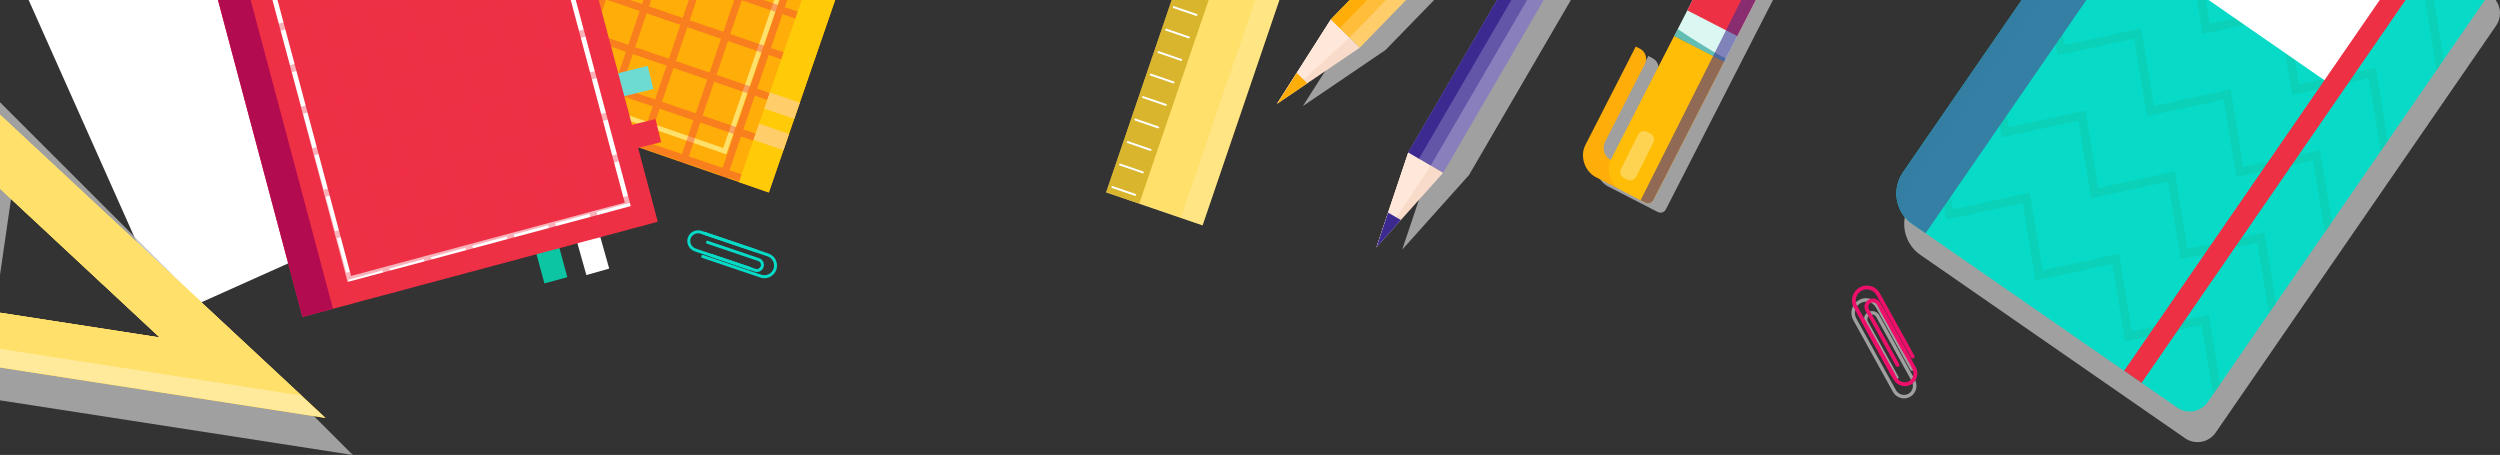 <?xml version="1.0" encoding="UTF-8"?><svg xmlns="http://www.w3.org/2000/svg" viewBox="0 0 1919.94 349.4"><rect x="0" y="0" width="1919.94" height="349.4" fill="#333333" stroke="none"/><defs><style>.cls-1{opacity:.53;}.cls-1,.cls-2,.cls-3{fill:#ffcb08;}.cls-4{opacity:.47;}.cls-4,.cls-5,.cls-6,.cls-7,.cls-8,.cls-9{mix-blend-mode:screen;}.cls-5,.cls-8{fill:#ffea9c;}.cls-10{fill:#fff;}.cls-11,.cls-7{fill:#ee3045;}.cls-12{fill:#0cc5a3;}.cls-13,.cls-9{fill:#3c2a91;}.cls-6,.cls-14{fill:#357ea4;}.cls-6,.cls-8{opacity:.5;}.cls-2,.cls-15,.cls-16,.cls-17,.cls-18{mix-blend-mode:multiply;}.cls-19{fill:#bfbfbf;}.cls-7{opacity:.37;}.cls-15{fill:#bf9806;opacity:.6;}.cls-20{isolation:isolate;}.cls-21{fill:#ffce6b;}.cls-16,.cls-18{fill:#ffe8d9;}.cls-22{fill:#f9dbca;}.cls-23{fill:#ee0f6a;}.cls-24,.cls-17{fill:#bbb;}.cls-24,.cls-25,.cls-9{opacity:.57;}.cls-26{fill:#ffad08;}.cls-27{fill:#dbf7f1;}.cls-28{fill:#07dbc8;}.cls-29{fill:#6ddbd1;}.cls-30{fill:#ffe06b;}.cls-31{fill:#8a7fbd;}.cls-32{fill:#b30b50;}.cls-17{opacity:.8;}.cls-33{fill:#6355a7;}.cls-34{fill:#ffbd39;}.cls-18{opacity:.19;}.cls-25{fill:#089286;}</style></defs><g class="cls-20"><g id="Ebene_2"><g id="Books"><g><g><polygon class="cls-30" points="899.83 0 849.49 147.69 923.53 173.05 982.51 0 899.83 0"/><polygon class="cls-8" points="963.9 0 907.03 166.86 849.65 147.21 849.49 147.69 923.53 173.05 982.51 0 963.9 0"/><polygon class="cls-15" points="899.83 0 849.49 147.69 874.92 156.4 928.23 0 899.83 0"/><g><path class="cls-10" d="M871.76,150.41c-.08,0-.16-.01-.24-.04l-17.44-5.98c-.39-.13-.6-.56-.47-.96,.13-.39,.56-.61,.95-.47l17.44,5.98c.39,.13,.6,.56,.47,.96-.11,.31-.4,.51-.71,.51Z"/><path class="cls-10" d="M877.65,133.13c-.08,0-.16-.01-.24-.04l-17.44-5.98c-.39-.13-.6-.56-.47-.96s.56-.61,.95-.47l17.44,5.98c.39,.13,.6,.56,.47,.96-.11,.31-.4,.51-.71,.51Z"/><path class="cls-10" d="M883.54,115.86c-.08,0-.16-.01-.24-.04l-17.44-5.98c-.39-.13-.6-.56-.47-.96,.13-.39,.56-.61,.95-.47l17.44,5.98c.39,.13,.6,.56,.47,.96-.11,.31-.4,.51-.71,.51Z"/><path class="cls-10" d="M889.42,98.59c-.08,0-.16-.01-.24-.04l-17.44-5.97c-.39-.14-.6-.56-.47-.96,.14-.39,.56-.6,.96-.47l17.44,5.97c.39,.14,.6,.56,.47,.96-.11,.31-.4,.51-.71,.51Z"/><path class="cls-10" d="M895.31,81.32c-.08,0-.16-.01-.24-.04l-17.44-5.98c-.39-.13-.6-.56-.47-.96,.13-.39,.56-.61,.95-.47l17.44,5.98c.39,.13,.6,.56,.47,.96-.11,.31-.4,.51-.71,.51Z"/><path class="cls-10" d="M901.2,64.05c-.08,0-.16-.01-.24-.04l-17.44-5.97c-.39-.14-.6-.56-.47-.96,.14-.39,.56-.6,.96-.47l17.44,5.97c.39,.14,.6,.56,.47,.96-.11,.31-.4,.51-.71,.51Z"/><path class="cls-10" d="M907.08,46.77c-.08,0-.16-.01-.24-.04l-17.44-5.98c-.39-.13-.6-.56-.47-.96,.13-.39,.56-.61,.95-.47l17.44,5.98c.39,.13,.6,.56,.47,.96-.11,.31-.4,.51-.71,.51Z"/><path class="cls-10" d="M912.97,29.5c-.08,0-.16-.01-.24-.04l-17.44-5.98c-.39-.13-.6-.56-.47-.96,.14-.39,.56-.61,.96-.47l17.44,5.98c.39,.13,.6,.56,.47,.96-.11,.31-.4,.51-.71,.51Z"/><path class="cls-10" d="M918.86,12.23c-.08,0-.16-.01-.24-.04l-17.44-5.97c-.39-.13-.6-.56-.47-.96,.14-.39,.56-.6,.96-.47l17.44,5.97c.39,.14,.6,.56,.47,.96-.11,.31-.4,.51-.71,.51Z"/></g></g><polygon class="cls-10" points="130.41 243.02 377.67 132.19 318.7 0 22.01 0 130.41 243.02"/><g><polygon class="cls-26" points="342.32 0 323.26 55.3 590.44 147.83 641.39 0 342.32 0"/><polygon class="cls-30" points="594.6 0 555.41 113.71 349.62 42.44 364.25 0 360.26 0 344.83 44.78 557.74 118.52 598.59 0 594.6 0"/><path class="cls-7" d="M633.53,0l-4.88,14.39-25.93-8.84,1.88-5.55h-5.91l-1.27,3.75-10.99-3.75h-22.58l-8.28,24.41-25.93-8.84,5.28-15.57h-5.91l-4.67,13.76-25.93-8.84,1.67-4.93h-5.91l-1.06,3.12-9.16-3.12h-17.39l24.74,8.43-8.82,25.99-25.93-8.84L465.25,0h-5.91l-8.07,23.78-25.93-8.84,5.07-14.94h-5.91l-4.46,13.14-25.93-8.84,1.46-4.3h-5.91l-.85,2.5-7.32-2.5h-17.39l22.91,7.81-8.82,25.99-25.93-8.84L360.74,0h-5.91l-7.85,23.16-11.24-3.83-1.78,5.32,11.21,3.82-8.82,25.99-11.09-3.78-1.59,4.76,113.32,39.25,22.47,7.66-.04,.11,5.29,1.83,.05-.14,25.93,8.84-.09,.27,5.29,1.83,.1-.29,25.93,8.84-.14,.42,5.29,1.83,.15-.45,25.93,8.84-.19,.57,5.29,1.83,.2-.6,25.93,8.84-.25,.73,1.82,.63L635.57,0h-2.04Zm-63.84,.22l25.93,8.84-8.82,25.99-25.93-8.84L569.69,.22Zm-10.62,31.3l25.93,8.84-8.82,25.99-25.93-8.84,8.82-25.99Zm-10.62,31.3l25.93,8.84-8.82,25.99-25.93-8.84,8.82-25.99Zm-14.11,24.19l-25.93-8.84,8.82-25.99,25.93,8.84-8.82,25.99Zm-6.5-66.13l25.93,8.84-8.82,25.99-25.93-8.84,8.82-25.99Zm-31.23-10.64l25.93,8.84-8.82,25.99-25.93-8.84,8.82-25.99Zm-10.62,31.3l25.93,8.84-8.82,25.99-25.93-8.84,8.82-25.99Zm-31.23-10.64l25.93,8.84-8.82,25.99-25.93-8.84,8.82-25.99Zm-31.23-10.64l25.93,8.84-8.82,25.99-25.93-8.84,8.82-25.99Zm-31.23-10.64l25.93,8.84-8.82,25.99-25.93-8.84,8.82-25.99Zm-50.66,46.65l8.82-25.99,25.93,8.84-8.82,25.99-25.93-8.84Zm31.23,10.64l8.82-25.99,25.93,8.84-8.82,25.99-25.93-8.84Zm31.23,10.64l8.82-25.99,25.93,8.84-8.82,25.99-25.93-8.84Zm57.16,19.48l-25.93-8.84,8.82-25.99,25.93,8.84-8.82,25.99Zm31.23,10.64l-25.93-8.84,8.82-25.99,25.93,8.84-8.82,25.99Zm31.23,10.64l-25.93-8.84,8.82-25.99,25.93,8.84-8.82,25.99Zm31.23,10.64l-25.93-8.84,8.82-25.99,25.93,8.84-8.82,25.99Zm31.23,10.64l-25.93-8.84,8.82-25.99,25.93,8.84-8.82,25.99Zm10.62-31.3l-25.93-8.84,8.82-25.99,25.93,8.84-8.82,25.99Zm10.62-31.3l-25.93-8.84,8.82-25.99,25.93,8.84-8.82,25.99Zm10.62-31.3l-25.93-8.84,8.82-25.99,25.93,8.84-8.82,25.99Z"/><polygon class="cls-2" points="615.7 0 567.49 139.88 590.44 147.83 641.39 0 615.7 0"/><polygon class="cls-21" points="605.92 102.93 582.97 94.98 578.68 107.41 601.63 115.36 605.92 102.93"/><polygon class="cls-21" points="614.21 78.86 591.26 70.91 586.98 83.35 609.93 91.3 614.21 78.86"/></g><g><polygon class="cls-17" points="1206.4 0 1170.51 0 1101.38 118.75 1101.7 118.94 1101.38 118.75 1076.86 191.7 1076.86 191.7 1076.86 191.7 1076.86 191.7 1076.86 191.7 1095.63 170.74 1095.63 170.74 1128.16 134.41 1206.4 0"/><polygon class="cls-17" points="1058.1 0 1041.91 16.66 1000.53 81.5 1000.53 81.5 1000.53 81.5 1000.53 81.5 1000.53 81.5 1023.8 65.71 1023.8 65.71 1064.11 38.34 1101.37 0 1058.1 0"/><g><polygon class="cls-22" points="1057.05 189.94 1081.57 116.99 1108.34 132.65 1057.05 189.94"/><polygon class="cls-16" points="1057.05 189.94 1057.05 189.94 1057.05 189.94 1081.57 116.99 1098.8 127.07 1057.05 189.94"/><polygon class="cls-16" points="1057.05 189.94 1057.05 189.94 1057.05 189.94 1081.57 116.99 1089.82 121.82 1057.05 189.94"/><polygon class="cls-18" points="1089.82 121.82 1098.8 127.07 1057.05 189.94 1057.05 189.94 1057.05 189.94 1089.82 121.82"/><polygon class="cls-13" points="1066.02 163.25 1057.05 189.94 1075.82 168.98 1066.02 163.25"/><g><polygon class="cls-31" points="1149.67 0 1081.57 116.99 1108.34 132.65 1185.56 0 1149.67 0"/><polygon class="cls-33" points="1149.67 0 1081.57 116.99 1098.8 127.07 1172.77 0 1149.67 0"/><polygon class="cls-13" points="1149.67 0 1081.57 116.99 1089.78 121.8 1160.69 0 1149.67 0"/></g></g><g><polygon class="cls-22" points="980.72 79.75 1022.09 14.9 1044.3 36.58 980.72 79.75"/><polygon class="cls-16" points="980.72 79.75 980.72 79.75 980.72 79.74 1022.09 14.9 1036.38 28.85 980.72 79.75"/><polygon class="cls-16" points="980.72 79.75 980.72 79.75 980.72 79.74 1022.09 14.9 1028.93 21.58 980.72 79.75"/><polygon class="cls-18" points="1028.93 21.58 1036.38 28.85 980.72 79.75 980.72 79.75 980.72 79.75 1028.93 21.58"/><polygon class="cls-26" points="995.86 56.02 980.72 79.75 1003.98 63.95 995.86 56.02"/><g><polygon class="cls-21" points="1036.57 0 1022.09 14.9 1044.3 36.58 1079.84 0 1036.57 0"/><polygon class="cls-34" points="1036.57 0 1022.09 14.9 1036.38 28.85 1064.42 0 1036.57 0"/><polygon class="cls-26" points="1036.57 0 1022.09 14.9 1028.91 21.55 1049.85 0 1036.57 0"/></g></g></g><g><path class="cls-17" d="M1463.13,278.07s0,0,0,0l-19.85-35.91c-1.69-3.05-5.53-4.16-8.58-2.47-1.47,.82-2.54,2.16-3.01,3.79-.46,1.62-.27,3.33,.55,4.81l23.33,42.21c.23,.42,.65,.66,1.09,.68,.24,.01,.49-.04,.71-.17,.64-.36,.87-1.17,.52-1.81l-23.33-42.21c-.47-.86-.59-1.84-.32-2.78,.27-.94,.89-1.72,1.74-2.19,1.76-.98,3.99-.34,4.96,1.43l2.41,4.37s0,0,0,0l16.84,30.47,.59,1.07h0s7.39,13.38,7.39,13.38c1.08,1.95,1.23,4.23,.42,6.26-.6,1.49-1.64,2.68-3.02,3.44-1.62,.9-3.51,1.1-5.32,.55-1.82-.55-3.34-1.79-4.27-3.48l-24.83-44.92s0,0,0,0l-5.58-10.09c-1.12-2.02-1.38-4.36-.75-6.58,.64-2.22,2.1-4.06,4.11-5.18,1.7-.94,3.6-1.28,5.52-.98,2.65,.42,4.92,2.01,6.22,4.36l26.5,47.94c.36,.64,1.16,.88,1.81,.52,.64-.36,.87-1.17,.52-1.81l-26.5-47.94c-1.7-3.07-4.66-5.15-8.13-5.7-2.5-.39-5,.05-7.22,1.28-2.64,1.47-4.55,3.87-5.38,6.78-.83,2.91-.49,5.96,.98,8.61l28.97,52.4s0,0,0,0l1.44,2.6c1.27,2.3,3.34,3.99,5.83,4.74,.76,.23,1.53,.36,2.3,.41,1.76,.09,3.51-.3,5.08-1.17,1.89-1.05,3.39-2.75,4.2-4.78,1.11-2.78,.91-5.89-.56-8.55l-7.39-13.38Z"/><g><path class="cls-23" d="M1457.29,281.77c-.52,0-1.01-.27-1.28-.76l-23.33-42.21c-1.72-3.11-.59-7.05,2.51-8.77,1.5-.84,3.24-1.03,4.9-.56,1.66,.48,3.03,1.57,3.86,3.08l19.85,35.91c.39,.71,.13,1.6-.57,1.99-.71,.39-1.6,.13-1.99-.57l-19.85-35.91c-.46-.83-1.21-1.42-2.11-1.68-.9-.26-1.85-.15-2.67,.31-1.7,.94-2.31,3.1-1.37,4.8l23.33,42.21c.39,.71,.13,1.6-.57,1.99-.22,.12-.47,.18-.71,.18Z"/><path class="cls-23" d="M1453.95,289.46c-.52,0-1.01-.27-1.28-.76l-28.97-52.4c-1.48-2.67-1.83-5.77-.99-8.7,.84-2.94,2.77-5.37,5.44-6.86,2.25-1.25,4.77-1.7,7.3-1.3,3.51,.55,6.51,2.65,8.23,5.76l26.5,47.94c.39,.71,.13,1.6-.57,1.99-.71,.39-1.6,.13-1.99-.57l-26.5-47.94c-1.28-2.31-3.51-3.88-6.12-4.29-1.88-.3-3.76,.04-5.43,.97-1.99,1.1-3.42,2.92-4.05,5.1-.63,2.19-.37,4.49,.74,6.48l28.97,52.4c.39,.71,.13,1.6-.57,1.99-.22,.12-.47,.18-.71,.18Z"/><path class="cls-23" d="M1462.86,296.55c-.95,0-1.91-.14-2.85-.43-2.52-.76-4.62-2.47-5.91-4.8l-24.83-44.92c-.39-.71-.13-1.6,.57-1.99,.71-.39,1.6-.13,1.99,.57l24.83,44.92c.92,1.66,2.41,2.88,4.2,3.42,1.77,.54,3.62,.35,5.21-.54,1.36-.75,2.38-1.92,2.96-3.38,.8-1.99,.65-4.24-.41-6.15l-24.83-44.92c-.39-.71-.13-1.6,.57-1.99,.71-.39,1.6-.13,1.99,.57l24.83,44.92c1.49,2.69,1.69,5.84,.57,8.66-.82,2.06-2.34,3.78-4.26,4.85-1.44,.8-3.03,1.21-4.64,1.21Z"/></g></g><g><path class="cls-28" d="M581.24,208.89c-.57,0-1.16-.09-1.73-.29l-33.41-11.31c-.6-.2-.92-.85-.72-1.45,.2-.6,.85-.92,1.45-.72l33.41,11.31c1.64,.56,3.43-.33,3.99-1.98,.55-1.65-.33-3.44-1.97-4l-39.28-13.3c-.6-.2-.92-.85-.72-1.45,.2-.6,.85-.92,1.45-.72l39.28,13.3c2.84,.96,4.37,4.06,3.41,6.9-.76,2.27-2.88,3.7-5.15,3.7Z"/><path class="cls-28" d="M587.05,213.65c-1.05,0-2.1-.17-3.12-.52l-44.61-15.1c-.6-.2-.92-.85-.72-1.45,.2-.6,.85-.92,1.45-.72l44.61,15.1c2.19,.74,4.55,.43,6.48-.84,1.39-.92,2.41-2.25,2.94-3.83,.64-1.89,.5-3.91-.38-5.69-.88-1.78-2.4-3.12-4.28-3.75l-48.76-16.51c-.6-.2-.92-.85-.72-1.45,.2-.6,.85-.92,1.45-.72l48.76,16.51c2.46,.83,4.45,2.58,5.6,4.91,1.15,2.33,1.33,4.98,.5,7.44-.7,2.07-2.03,3.81-3.85,5.01-1.62,1.07-3.47,1.62-5.35,1.62Z"/><path class="cls-28" d="M575.81,207.29c-.12,0-.24-.02-.37-.06l-41.8-14.15c-2.47-.84-4.4-2.7-5.3-5.11-.66-1.77-.69-3.71-.09-5.49,.71-2.11,2.22-3.81,4.25-4.78,2.02-.97,4.31-1.1,6.45-.37l41.8,14.15c.6,.2,.92,.85,.72,1.45s-.85,.92-1.45,.72l-41.8-14.15c-1.58-.53-3.26-.44-4.74,.27-1.47,.7-2.56,1.92-3.07,3.44-.44,1.29-.41,2.66,.07,3.95,.66,1.77,2.08,3.13,3.89,3.74l41.8,14.15c.6,.2,.92,.85,.72,1.45-.16,.48-.61,.78-1.08,.78Z"/></g><g><path class="cls-17" d="M1313.19,0l-7.77,15.2h0s-10.09,19.73-10.09,19.73l-48.66,95.12s-.09-.05-.13-.07c-.01,0-.02-.01-.03-.02-4.91-2.64-6.83-8.74-4.28-13.73l30.61-59.85c2.19-4.28,.5-9.53-3.77-11.73l-3.24-1.67-38.74,75.73c-2.68,5.24-2.25,11.59,.43,16.74,.07,.18,.16,.33,.25,.48,1.42,2.58,3.41,4.83,5.87,6.46,.51,.34,1.04,.65,1.6,.94l19.39,9.97h0l3.06,1.57,15.45,7.94c.43,.22,.87,.37,1.32,.44,.15,.03,.3,.04,.45,.06,.17,.01,.33,.01,.49,0,.65-.02,1.28-.18,1.86-.47,.16-.08,.32-.17,.47-.26,.17-.11,.33-.22,.48-.35,0,0,0,0,0,0,.46-.39,.85-.87,1.14-1.44l54.3-106.16L1361.61,0h-48.42Z"/><path class="cls-24" d="M1336.61,0l-21.87,42.75-54.3,106.16c-.87,1.71-2.66,2.64-4.46,2.51-.15-.01-.3-.03-.45-.06-.12-.02-.23-.05-.35-.08l8.35,4.29c1.35,.7,2.89,.65,4.16,.03,.1-.05,.21-.11,.31-.17,.19-.11,.38-.24,.55-.38,.02-.02,.04-.03,.06-.05,0,0,0,0,0,0,.46-.39,.85-.87,1.14-1.44l54.3-106.16L1348.31,0h-11.7Z"/><g><g><polygon class="cls-27" points="1299.9 0 1285.72 27.71 1324.06 47.41 1348.31 0 1299.9 0"/><path class="cls-26" d="M1269.76,153.57l54.3-106.16-38.34-19.71-48.66,95.12h0c-5.03-2.59-7.02-8.78-4.44-13.82l30.61-59.85c2.19-4.28,.5-9.53-3.77-11.73l-3.24-1.67-38.74,75.73c-2.68,5.24-2.25,11.59,.43,16.74,.07,.18,.16,.33,.25,.48,1.42,2.58,3.41,4.83,5.87,6.46,.51,.34,1.04,.65,1.6,.94l37.9,19.48c2.27,1.17,5.06,.27,6.22-2.01Z"/><path class="cls-1" d="M1285.72,27.71l38.34,19.71-54.3,106.16c-1.16,2.28-3.95,3.18-6.22,2.01l-18.51-9.51c-8.42-4.33-12.02-14.49-8.2-23.17,.02-.05,.05-.11,.07-.16,.06,.03,.11,.06,.17,.09l48.66-95.12Z"/><polygon class="cls-11" points="1299.89 0 1295.81 7.98 1334.15 27.69 1348.31 0 1299.89 0"/></g><path class="cls-8" d="M1267.47,102.54l-2.67-1.34c-2.47-1.24-5.5-.22-6.73,2.25l-13.18,26.43c-1.23,2.47-.22,5.51,2.24,6.75l2.67,1.34c2.47,1.24,5.5,.22,6.73-2.25l13.18-26.43c1.23-2.47,.22-5.51-2.24-6.75Z"/><path class="cls-25" d="M1324.06,47.41l-38.34-19.71,2.74-5.36c5.17,3.47,24.65,16.38,36.86,22.59l-1.27,2.48Z"/></g><path class="cls-9" d="M1337.24,0l-22.59,44.93-54.39,108.2c-.1,.21-.22,.4-.35,.59l3.63,1.86c1.35,.7,2.89,.65,4.16,.03,.1-.05,.21-.11,.31-.17,.19-.11,.38-.24,.55-.38,.02-.02,.04-.03,.06-.05,0,0,0,0,0,0,.46-.39,.85-.87,1.14-1.44l54.3-106.16L1348.31,0h-11.08Z"/></g><g><polygon class="cls-17" points="0 78.52 0 211.18 6.58 165.79 9.7 144.32 143.67 269.11 0 246.86 0 307.44 270.93 349.4 0 78.52"/><g><polygon class="cls-3" points="0 88.12 0 144.88 122.69 259.17 0 240.17 0 282.24 249.95 320.95 0 88.12"/><polygon class="cls-5" points="0 88.12 0 144.88 122.69 259.17 0 240.17 0 282.24 249.95 320.95 0 88.12"/><polygon class="cls-30" points="0 88.12 0 144.88 122.69 259.17 0 240.17 0 267.92 231.51 303.77 0 88.12"/></g></g><g><path class="cls-17" d="M1467.45,155.83c-1.82,2.64-3.14,5.48-3.97,8.41-.07,.26-.14,.52-.21,.78-.1,.38-.19,.76-.27,1.15-.06,.27-.11,.53-.16,.8-.04,.23-.08,.46-.12,.69-.07,.46-.13,.92-.18,1.38-.05,.46-.09,.92-.11,1.38-.01,.23-.02,.46-.03,.69-.02,.53-.02,1.06,0,1.59,0,.32,.02,.63,.04,.95,0,.15,.02,.3,.03,.44,.02,.3,.05,.61,.08,.91,.02,.16,.03,.32,.05,.48,.03,.29,.07,.58,.12,.87,.03,.17,.05,.34,.08,.51,.4,2.39,1.1,4.74,2.09,6.97,0,.02,.01,.03,.02,.05,.26,.59,.54,1.16,.85,1.73,.15,.28,.3,.56,.46,.84,.51,.88,1.06,1.74,1.67,2.57,.19,.26,.38,.52,.58,.77,.87,1.11,1.82,2.16,2.87,3.15,.17,.16,.35,.33,.53,.49,.36,.32,.72,.64,1.1,.94,.57,.46,1.15,.9,1.76,1.32l162.56,112.61,3.44,2.38,37.32,25.86c7.68,5.32,18.21,3.39,23.52-4.31L1916.94,19.74c4.23-6.13,3.86-14.07-.34-19.74h-341.74l-107.42,155.83Z"/><path class="cls-28" d="M1552.66,0l-91.22,132.33c-8.97,13.01-5.72,30.84,7.26,39.83l203.32,140.85c7.68,5.32,18.21,3.39,23.52-4.31L1908.35,0h-355.69Z"/><g class="cls-4"><g><polygon class="cls-12" points="1871.34 53.69 1876.67 45.96 1869.09 0 1862.49 0 1871.34 53.69"/><polygon class="cls-12" points="1803.09 9.68 1847.56 0 1816.85 0 1808.4 1.84 1808.1 0 1801.49 0 1803.09 9.68"/></g><polygon class="cls-12" points="1704.98 295.01 1696.17 241.57 1637.29 254.39 1627.46 194.79 1568.58 207.61 1558.76 148.02 1499.88 160.83 1490.05 101.24 1481.61 103.08 1476.19 110.94 1484.74 109.08 1494.57 168.67 1553.45 155.86 1563.27 215.45 1622.15 202.63 1631.97 262.23 1690.86 249.41 1699.65 302.74 1704.98 295.01"/><polygon class="cls-12" points="1580.12 42.4 1639 29.58 1648.83 89.17 1707.71 76.36 1717.53 135.95 1776.41 123.14 1785.49 178.22 1790.82 170.48 1781.73 115.3 1722.84 128.11 1713.02 68.52 1654.14 81.33 1644.32 21.74 1585.44 34.56 1579.74 0 1573.13 0 1580.12 42.4"/><polygon class="cls-12" points="1537.34 105.53 1596.22 92.72 1606.05 152.31 1664.93 139.5 1674.75 199.09 1733.64 186.28 1742.57 240.48 1747.9 232.75 1738.95 178.44 1680.07 191.25 1670.24 131.66 1611.36 144.47 1601.54 84.88 1542.66 97.69 1532.83 38.1 1525.26 39.75 1519.84 47.61 1527.52 45.94 1537.34 105.53"/><polygon class="cls-12" points="1691.61 26.04 1750.49 13.22 1760.31 72.81 1819.19 60 1828.42 115.95 1833.75 108.22 1824.51 52.16 1765.62 64.98 1755.8 5.38 1696.92 18.2 1693.92 0 1687.31 0 1691.61 26.04"/></g><polygon class="cls-10" points="1791.82 66.26 1837.5 0 1696.16 0 1791.82 66.26"/><polygon class="cls-11" points="1827.58 0 1631.26 284.77 1644.69 294.07 1847.42 0 1827.58 0"/><path class="cls-14" d="M1552.66,0l-91.22,132.33c-8.97,13.01-5.72,30.84,7.26,39.83l10.07,6.98L1602.26,0h-49.6Z"/><path class="cls-6" d="M1568.27,0h-15.61l-91.22,132.33c-6.57,9.53-6.58,21.65-1.02,30.98-.34-6.35,1.36-12.78,5.28-18.33L1568.27,0Z"/></g><g><g><polygon class="cls-12" points="435.68 212.87 418.09 217.65 409.14 184.5 426.73 179.72 435.68 212.87"/><polygon class="cls-10" points="467.86 206.26 450.32 211.23 441.01 178.18 458.55 173.21 467.86 206.26"/></g><polygon class="cls-29" points="468.54 76.55 464.17 58.81 497.42 50.57 501.8 68.31 468.54 76.55"/><g><polygon class="cls-11" points="474.44 117.3 470.15 99.54 503.44 91.45 507.74 109.21 474.44 117.3"/><path class="cls-19" d="M468.02,90.15c.94,2.89,1.76,5.8,2.54,8.73,.79,2.92,1.5,5.87,2.2,8.81,.68,2.95,1.34,5.9,1.94,8.87,.6,2.97,1.16,5.95,1.6,8.95-.94-2.89-1.76-5.8-2.54-8.73-.79-2.92-1.5-5.87-2.2-8.81-.68-2.95-1.34-5.9-1.94-8.87-.6-2.97-1.16-5.94-1.6-8.95Z"/></g><polygon class="cls-11" points="232.28 243.41 505.17 170.3 459.76 0 167.38 0 232.28 243.41"/><polygon class="cls-10" points="479.81 155.6 269.62 211.91 213.13 0 209.23 0 266.96 216.53 484.42 158.28 442.22 0 438.32 0 479.81 155.6"/><path class="cls-7" d="M448.46,22.61l-26.4,7.21-7.2-26.47,12.29-3.36h-21.27l-24.3,6.64-1.8-6.64h-5.8l2.21,8.11-26.4,7.21-4.17-15.33h-5.8l4.57,16.8-26.4,7.21-6.53-24.01h-5.8l6.93,25.49-26.4,7.21-7.2-26.47,22.82-6.23h-21.27l-3.02,.82-.22-.82h-5.8l.63,2.3-26.4,7.21-2.59-9.51h-5.8l2.99,10.99-26.4,7.21L208.98,0h-5.8l5.35,19.67-26.4,7.21L174.93,.42l1.54-.42h-3.65l65.72,241.73,1.86-.5-4.81-17.68,26.4-7.21,4.84,17.81,5.4-1.45-4.85-17.83,26.4-7.21,4.88,17.96,5.4-1.45-4.89-17.99,26.4-7.21,4.93,18.12,5.4-1.45-4.93-18.15,26.4-7.21,4.97,18.28,5.4-1.45-4.98-18.3,26.4-7.21,5.01,18.43,5.4-1.45-5.02-18.46,26.4-7.21,5.05,18.59,5.4-1.45-5.06-18.62,26.4-7.21,5.1,18.75,5.4-1.45-5.1-18.78,26.4-7.21,5.14,18.91,5.4-1.45-5.15-18.93,10.1-2.76-1.44-5.42-10.13,2.77-7.2-26.47,10.26-2.8-1.44-5.42-10.29,2.81-7.2-26.47,10.42-2.85-1.44-5.42-10.44,2.85-7.2-26.47,10.57-2.89-1.44-5.42-10.6,2.9-7.2-26.47,10.73-2.93-1.44-5.42-10.76,2.94-5.75-21.14h-5.8l6.15,22.61Zm-23.13,40.56l-26.4,7.21-7.2-26.47,26.4-7.21,7.2,26.47Zm-166.19,16.97l7.2,26.47-26.4,7.21-7.2-26.47,26.4-7.21Zm-27.87,1.8l-7.2-26.47,26.4-7.21,7.2,26.47-26.4,7.21Zm73.74,19.91l26.4-7.21,7.2,26.47-26.4,7.21-7.2-26.47Zm1.8,27.94l-26.4,7.21-7.2-26.47,26.4-7.21,7.2,26.47Zm30-36.63l26.4-7.21,7.2,26.47-26.4,7.21-7.2-26.47Zm31.8-8.69l26.4-7.21,7.2,26.47-26.4,7.21-7.2-26.47Zm-1.47-5.41l-7.2-26.47,26.4-7.21,7.2,26.47-26.4,7.21Zm-5.4,1.47l-26.4,7.21-7.2-26.47,26.4-7.21,7.2,26.47Zm-31.8,8.69l-26.4,7.21-7.2-26.47,26.4-7.21,7.2,26.47Zm-31.8,8.69l-26.4,7.21-7.2-26.47,26.4-7.21,7.2,26.47Zm-30.33,14.1l7.2,26.47-26.4,7.21-7.2-26.47,26.4-7.21Zm8.67,31.88l7.2,26.47-26.4,7.21-7.2-26.47,26.4-7.21Zm5.4-1.47l26.4-7.21,7.2,26.47-26.4,7.21-7.2-26.47Zm31.8-8.69l26.4-7.21,7.2,26.47-26.4,7.21-7.2-26.47Zm31.8-8.69l26.4-7.21,7.2,26.47-26.4,7.21-7.2-26.47Zm31.8-8.69l26.4-7.21,7.2,26.47-26.4,7.21-7.2-26.47Zm31.8-8.69l26.4-7.21,7.2,26.47-26.4,7.21-7.2-26.47Zm-1.47-5.41l-7.2-26.47,26.4-7.21,7.2,26.47-26.4,7.21Zm1.87-97.43l7.2,26.47-26.4,7.21-7.2-26.47,26.4-7.21Zm-31.8,8.69l7.2,26.47-26.4,7.21-7.2-26.47,26.4-7.21Zm-31.8,8.69l7.2,26.47-26.4,7.21-7.2-26.47,26.4-7.21Zm-31.8,8.69l7.2,26.47-26.4,7.21-7.2-26.47,26.4-7.21Zm-24.6,35.16l-26.4,7.21-7.2-26.47,26.4-7.21,7.2,26.47Zm-15.86-58.34l7.2,26.47-26.4,7.21-7.2-26.47,26.4-7.21Zm-31.8,8.69l7.2,26.47-26.4,7.21-7.2-26.47,26.4-7.21Zm-58.2,15.9l26.4-7.21,7.2,26.47-26.4,7.21-7.2-26.47Zm8.67,31.88l26.4-7.21,7.2,26.47-26.4,7.21-7.2-26.47Zm8.67,31.88l26.4-7.21,7.2,26.47-26.4,7.21-7.2-26.47Zm8.67,31.88l26.4-7.21,7.2,26.47-26.4,7.21-7.2-26.47Zm8.67,31.88l26.4-7.21,7.2,26.47-26.4,7.21-7.2-26.47Zm15.86,58.34l-7.2-26.47,26.4-7.21,7.2,26.47-26.4,7.21Zm31.8-8.69l-7.2-26.47,26.4-7.21,7.2,26.47-26.4,7.21Zm31.8-8.69l-7.2-26.47,26.4-7.21,7.2,26.47-26.4,7.21Zm31.8-8.69l-7.2-26.47,26.4-7.21,7.2,26.47-26.4,7.21Zm31.8-8.69l-7.2-26.47,26.4-7.21,7.2,26.47-26.4,7.21Zm31.8-8.69l-7.2-26.47,26.4-7.21,7.2,26.47-26.4,7.21Zm31.8-8.69l-7.2-26.47,26.4-7.21,7.2,26.47-26.4,7.21Zm58.2-15.9l-26.4,7.21-7.2-26.47,26.4-7.21,7.2,26.47Zm-8.67-31.88l-26.4,7.21-7.2-26.47,26.4-7.21,7.2,26.47Zm-8.67-31.88l-26.4,7.21-7.2-26.47,26.4-7.21,7.2,26.47Zm-8.67-31.88l-26.4,7.21-7.2-26.47,26.4-7.21,7.2,26.47Z"/><polygon class="cls-32" points="232.28 243.41 255.72 237.13 192.5 0 167.38 0 232.28 243.41"/></g></g></g></g></g></svg>